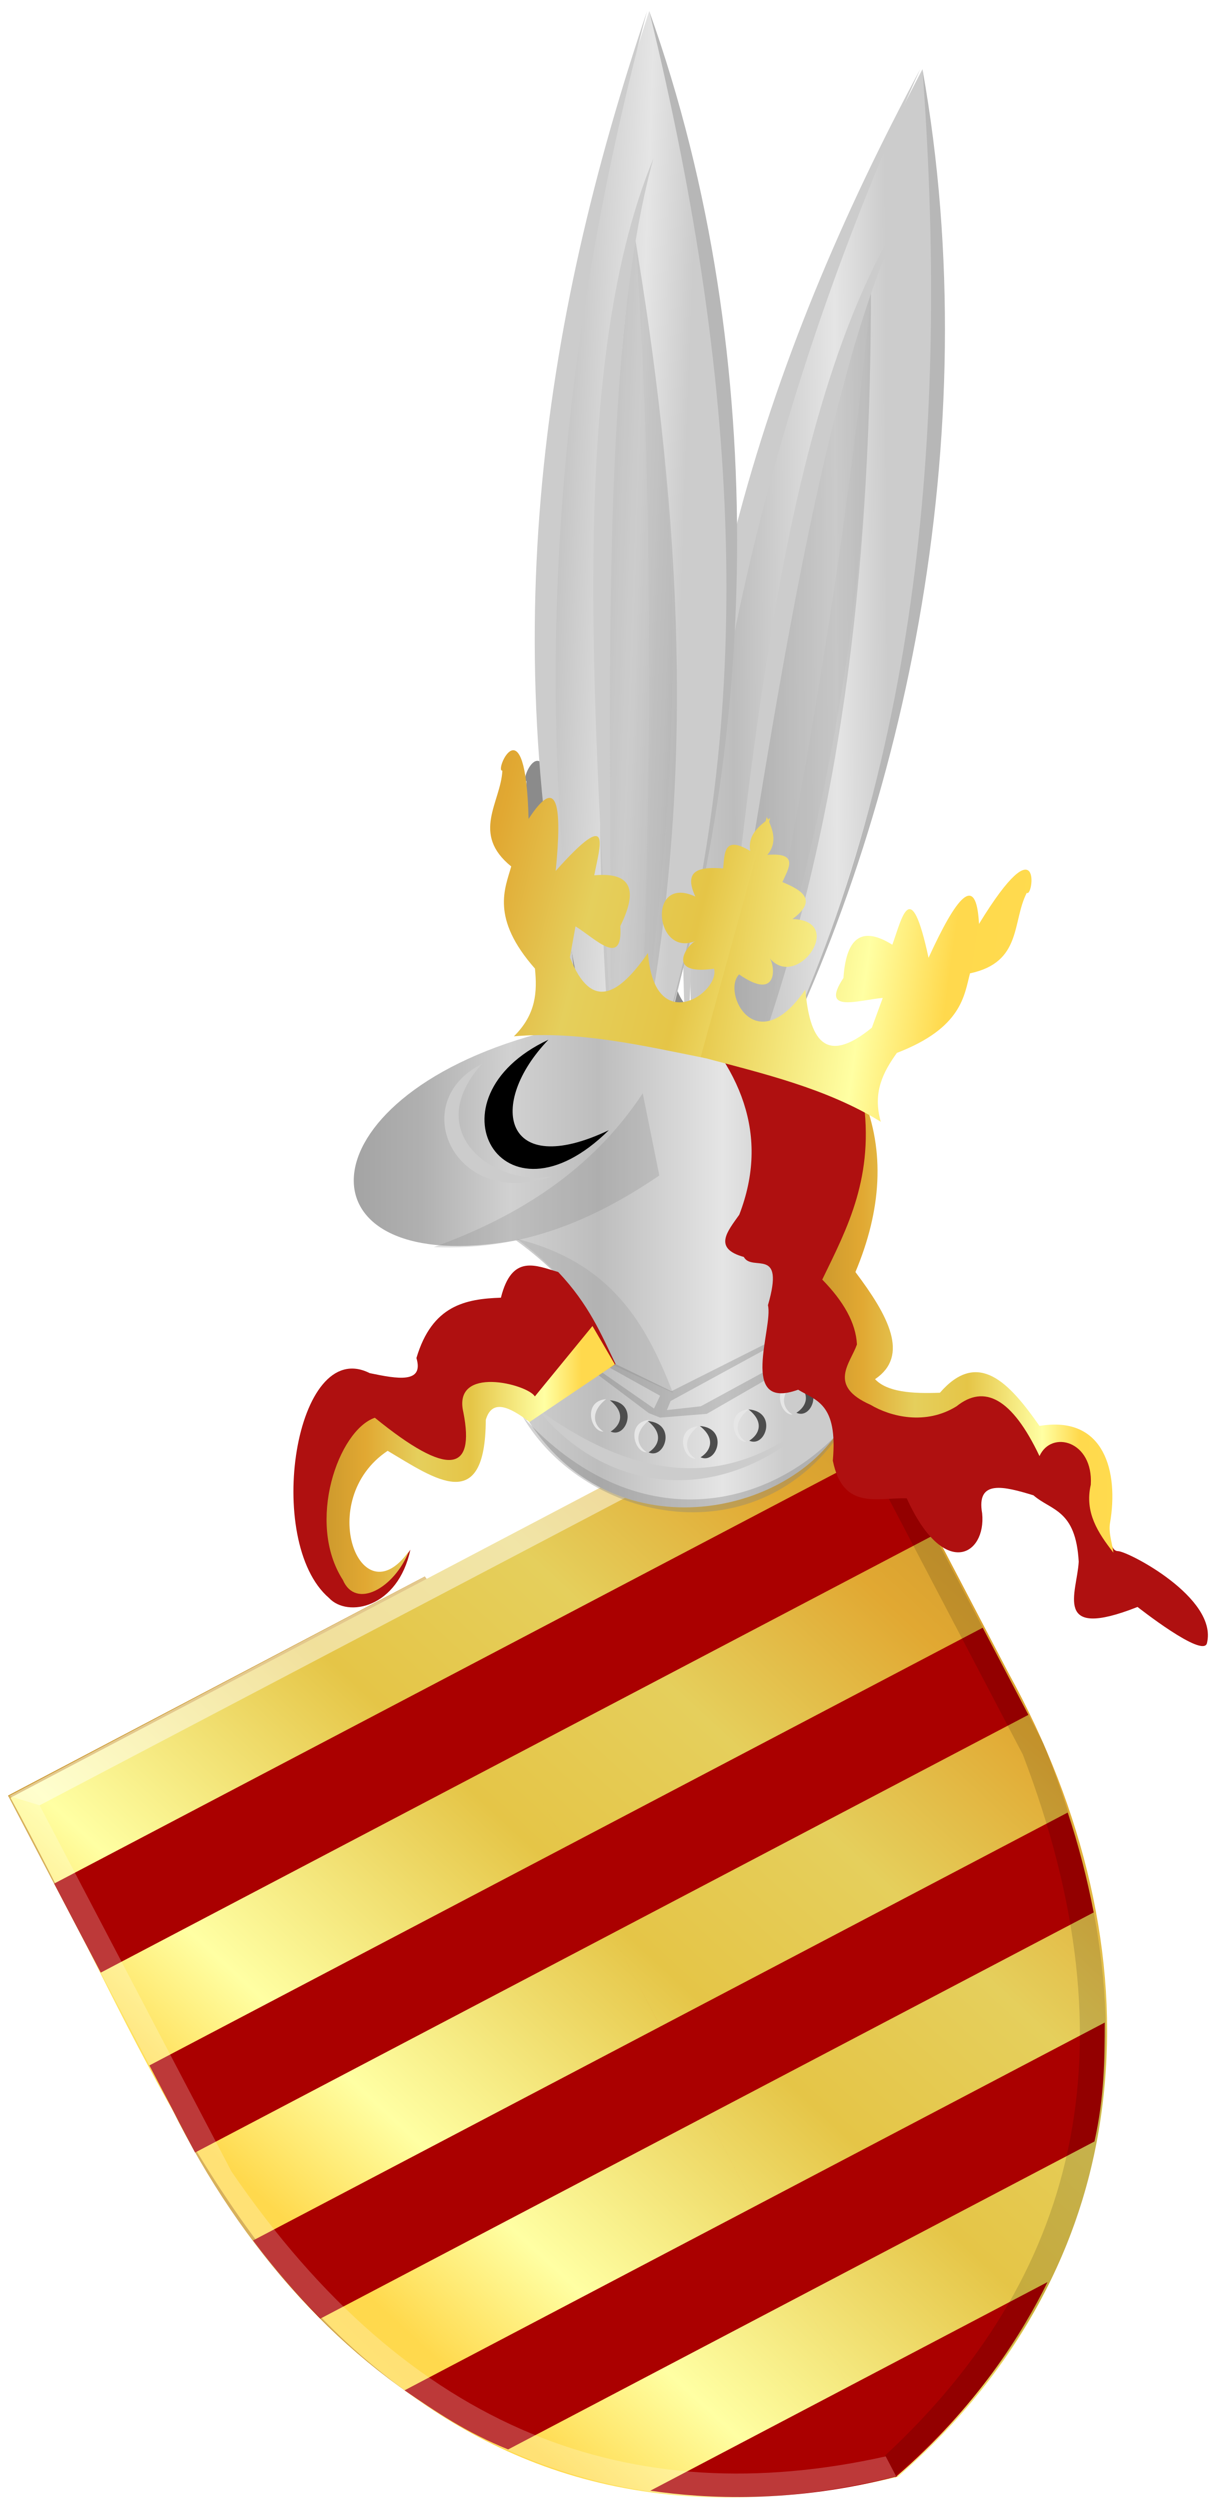 <?xml version="1.0" encoding="UTF-8" standalone="no"?>
<!-- Created with Inkscape (http://www.inkscape.org/) -->

<svg
   xmlns:dc="http://purl.org/dc/elements/1.1/"
   xmlns:cc="http://creativecommons.org/ns#"
   xmlns:rdf="http://www.w3.org/1999/02/22-rdf-syntax-ns#"
   xmlns:svg="http://www.w3.org/2000/svg"
   xmlns="http://www.w3.org/2000/svg"
   xmlns:xlink="http://www.w3.org/1999/xlink"
   xmlns:sodipodi="http://sodipodi.sourceforge.net/DTD/sodipodi-0.dtd"
   xmlns:inkscape="http://www.inkscape.org/namespaces/inkscape"
   width="189.627"
   height="391.496"
   id="svg4900"
   version="1.1"
   inkscape:version="0.48.4 r9939"
   sodipodi:docname="Nieuw document 9">
  <defs
     id="defs4902">
    <linearGradient
       inkscape:collect="always"
       xlink:href="#linearGradient4632-2-1-3-7-7-7-9-5-9"
       id="linearGradient4638-9-1-8-2-5-3-9-2-1"
       x1="-455.699"
       y1="26.348"
       x2="-413.158"
       y2="26.348"
       gradientUnits="userSpaceOnUse"
       gradientTransform="matrix(1.006,0.235,-0.28,1.032,838.487,606.342)" />
    <linearGradient
       inkscape:collect="always"
       id="linearGradient4632-2-1-3-7-7-7-9-5-9">
      <stop
         style="stop-color:#ffffff;stop-opacity:1;"
         offset="0"
         id="stop4634-7-3-5-6-6-2-8-5-8" />
      <stop
         style="stop-color:#ffffff;stop-opacity:0;"
         offset="1"
         id="stop4636-9-8-1-1-1-6-1-3-9" />
    </linearGradient>
    <linearGradient
       inkscape:collect="always"
       xlink:href="#linearGradient4615-4-4-9-2-9-1-2-3-2"
       id="linearGradient4621-5-7-0-4-8-0-8-3-7"
       x1="-451.457"
       y1="19.807"
       x2="-408.915"
       y2="19.807"
       gradientUnits="userSpaceOnUse"
       gradientTransform="matrix(-1.006,-0.235,-0.28,1.032,7.8,419.547)" />
    <linearGradient
       inkscape:collect="always"
       id="linearGradient4615-4-4-9-2-9-1-2-3-2">
      <stop
         style="stop-color:#000000;stop-opacity:1;"
         offset="0"
         id="stop4617-3-2-4-3-2-6-6-7-2" />
      <stop
         style="stop-color:#000000;stop-opacity:0;"
         offset="1"
         id="stop4619-1-7-7-2-7-5-6-4-8" />
    </linearGradient>
    <filter
       color-interpolation-filters="sRGB"
       inkscape:collect="always"
       id="filter37311"
       x="-0.163"
       width="1.325"
       y="-0.148"
       height="1.296">
      <feGaussianBlur
         inkscape:collect="always"
         stdDeviation="2.973"
         id="feGaussianBlur37313" />
    </filter>
    <linearGradient
       inkscape:collect="always"
       xlink:href="#linearGradient21651"
       id="linearGradient4421"
       gradientUnits="userSpaceOnUse"
       x1="0"
       y1="174.07"
       x2="30"
       y2="174.07"
       gradientTransform="translate(-52.416,407.463)" />
    <linearGradient
       id="linearGradient21651">
      <stop
         id="stop21653"
         offset="0"
         style="stop-color:#cc992d;stop-opacity:1;" />
      <stop
         id="stop21655"
         offset="0.143"
         style="stop-color:#e1a832;stop-opacity:1;" />
      <stop
         style="stop-color:#e5cf5c;stop-opacity:1;"
         offset="0.321"
         id="stop21657" />
      <stop
         id="stop21659"
         offset="0.5"
         style="stop-color:#e5c547;stop-opacity:1;" />
      <stop
         style="stop-color:#ffffa3;stop-opacity:1;"
         offset="0.75"
         id="stop21661" />
      <stop
         id="stop21663"
         offset="0.875"
         style="stop-color:#ffd94d;stop-opacity:1;" />
      <stop
         style="stop-color:#ffdb4e;stop-opacity:1;"
         offset="1"
         id="stop21665" />
    </linearGradient>
    <linearGradient
       gradientUnits="userSpaceOnUse"
       y2="174.07"
       x2="30"
       y1="174.07"
       x1="0"
       id="linearGradient4379"
       xlink:href="#linearGradient21651"
       inkscape:collect="always" />
    <linearGradient
       id="linearGradient4070-8-2-8-8-7-0-6-5">
      <stop
         style="stop-color:#a3a3a3;stop-opacity:1;"
         offset="0"
         id="stop4072-1-2-6-4-1-4-7-9" />
      <stop
         style="stop-color:#b0b0b0;stop-opacity:1;"
         offset="0.143"
         id="stop4074-8-0-7-0-4-8-7-1" />
      <stop
         id="stop4076-6-1-0-3-7-5-9-8"
         offset="0.321"
         style="stop-color:#d1d1d1;stop-opacity:1;" />
      <stop
         style="stop-color:#bdbdbd;stop-opacity:1;"
         offset="0.5"
         id="stop4078-0-2-8-7-6-7-6-1" />
      <stop
         id="stop4080-2-7-1-8-8-3-4-7"
         offset="0.75"
         style="stop-color:#e5e5e5;stop-opacity:1;" />
      <stop
         style="stop-color:#cccccc;stop-opacity:1;"
         offset="0.875"
         id="stop4082-4-7-8-3-2-3-1-8" />
      <stop
         id="stop4084-9-0-3-1-3-0-9-6"
         offset="1"
         style="stop-color:#cccccc;stop-opacity:1;" />
    </linearGradient>
    <linearGradient
       gradientUnits="userSpaceOnUse"
       y2="204.963"
       x2="29.643"
       y1="204.963"
       x1="3.214"
       id="linearGradient4389"
       xlink:href="#linearGradient4070-8-2-8-8-7-0-6-5"
       inkscape:collect="always"
       gradientTransform="translate(284.012,734.684)" />
    <linearGradient
       inkscape:collect="always"
       xlink:href="#linearGradient21651"
       id="linearGradient5621"
       x1="1825.666"
       y1="116.488"
       x2="2303.199"
       y2="119.398"
       gradientUnits="userSpaceOnUse" />
    <linearGradient
       inkscape:collect="always"
       xlink:href="#linearGradient21651"
       id="linearGradient5629"
       x1="1.984"
       y1="130.133"
       x2="159.598"
       y2="129.539"
       gradientUnits="userSpaceOnUse"
       gradientTransform="matrix(0.672,0.719,-0.762,0.672,105.019,-44.832)" />
    <linearGradient
       inkscape:collect="always"
       xlink:href="#linearGradient21651"
       id="linearGradient5663"
       x1="1825.666"
       y1="116.488"
       x2="2288.62"
       y2="111.787"
       gradientUnits="userSpaceOnUse"
       gradientTransform="matrix(0.885,0.424,-0.513,0.885,192.26,-758.24)" />
    <linearGradient
       inkscape:collect="always"
       xlink:href="#linearGradient21651"
       id="linearGradient5665"
       gradientUnits="userSpaceOnUse"
       gradientTransform="matrix(0.94,0.331,-0.351,0.94,53.17,-0.276)"
       x1="-33.083"
       y1="130.41"
       x2="159.598"
       y2="129.539" />
    <linearGradient
       inkscape:collect="always"
       xlink:href="#linearGradient21651"
       id="linearGradient5667"
       gradientUnits="userSpaceOnUse"
       x1="1825.666"
       y1="116.488"
       x2="2288.62"
       y2="111.787"
       gradientTransform="matrix(0.885,0.453,-0.48,0.885,36.556,14.916)" />
    <linearGradient
       inkscape:collect="always"
       xlink:href="#linearGradient4070-8-2-8-8-7-0-6-5"
       id="linearGradient5675"
       x1="335.649"
       y1="557.179"
       x2="413.317"
       y2="557.179"
       gradientUnits="userSpaceOnUse" />
    <linearGradient
       inkscape:collect="always"
       xlink:href="#linearGradient4070-8-2-8-8-7-0-6-5"
       id="linearGradient5683"
       x1="335.454"
       y1="441.413"
       x2="395.314"
       y2="443.556"
       gradientUnits="userSpaceOnUse" />
    <linearGradient
       inkscape:collect="always"
       xlink:href="#linearGradient4070-8-2-8-8-7-0-6-5"
       id="linearGradient5691"
       x1="363.298"
       y1="452.059"
       x2="427.768"
       y2="451.702"
       gradientUnits="userSpaceOnUse" />
    <linearGradient
       inkscape:collect="always"
       xlink:href="#linearGradient21651"
       id="linearGradient5699"
       x1="409.009"
       y1="567.765"
       x2="455.601"
       y2="567.765"
       gradientUnits="userSpaceOnUse" />
    <linearGradient
       inkscape:collect="always"
       xlink:href="#linearGradient21651"
       id="linearGradient5707"
       x1="331.39"
       y1="588.928"
       x2="377.535"
       y2="588.928"
       gradientUnits="userSpaceOnUse" />
    <linearGradient
       inkscape:collect="always"
       xlink:href="#linearGradient21651"
       id="linearGradient5715"
       x1="339.476"
       y1="497.714"
       x2="442.775"
       y2="512.109"
       gradientUnits="userSpaceOnUse" />
    <linearGradient
       inkscape:collect="always"
       xlink:href="#linearGradient21651"
       id="linearGradient5723"
       x1="343.121"
       y1="496.6"
       x2="435.439"
       y2="519.581"
       gradientUnits="userSpaceOnUse" />
  </defs>
  <sodipodi:namedview
     id="base"
     pagecolor="#ffffff"
     bordercolor="#666666"
     borderopacity="1.0"
     inkscape:pageopacity="0.0"
     inkscape:pageshadow="2"
     inkscape:zoom="1.4"
     inkscape:cx="101.75965"
     inkscape:cy="173.13494"
     inkscape:document-units="px"
     inkscape:current-layer="g67291-4"
     showgrid="false"
     fit-margin-top="0"
     fit-margin-left="0"
     fit-margin-right="0"
     fit-margin-bottom="0"
     inkscape:window-width="1600"
     inkscape:window-height="837"
     inkscape:window-x="-8"
     inkscape:window-y="-8"
     inkscape:window-maximized="1" />
  <g
     inkscape:label="Laag 1"
     inkscape:groupmode="layer"
     id="layer1"
     transform="translate(-280.756,-360.312)">
    <path
       inkscape:connector-curvature="0"
       style="fill:#000000;fill-opacity:0.455;stroke:#000000;stroke-width:1px;stroke-linecap:butt;stroke-linejoin:miter;stroke-opacity:0;filter:url(#filter37311)"
       d="m 395.029,527.672 10.102,-37.623 c -1.949,1.327 -3.53,2.816 -3.117,5.18 -4.186,-2.539 -3.996,0.363 -4.242,2.722 -3.542,-0.255 -6.335,0.108 -4.356,4.405 -7.617,-3.524 -6.357,9.701 0.086,6.931 -1.278,0.483 -4.962,5.487 2.842,4.366 0.995,3.696 -9.313,10.861 -10.349,-2.461 -4.479,6.451 -8.809,9.289 -12.222,0.684 l 0.881,-4.851 c 3.162,1.945 7.437,6.534 7.013,-0.043 3.145,-6.336 1.099,-8.424 -4.076,-7.95 0.788,-4.351 3.125,-10.982 -6.041,-0.687 1.031,-10.303 0.302,-15.147 -4.247,-8.141 -0.444,-18.674 -5.449,-7.31 -4.101,-7.576 -0.246,4.989 -4.953,9.886 1.385,15.011 -0.959,3.432 -3.269,8.067 3.717,15.996 0.35,3.566 0.228,7.121 -3.298,10.607 10.145,-0.889 20.073,1.432 30.023,3.429 z"
       id="path4582-2-9-7"
       sodipodi:nodetypes="ccccccccccccccccccc" />
    <path
       inkscape:connector-curvature="0"
       style="fill:url(#linearGradient5691);stroke:#000000;stroke-width:1px;stroke-linecap:butt;stroke-linejoin:miter;stroke-opacity:0;fill-opacity:1"
       d="m 389.442,527.744 c -4.087,-60.516 11.712,-110.7 35.762,-156.599 6.173,56.139 -1.308,109.987 -25.002,161.114 l -10.76,-4.515 z"
       id="path36763-3-8"
       sodipodi:nodetypes="cccc" />
    <path
       inkscape:connector-curvature="0"
       style="fill:#808080;fill-opacity:0.264;stroke:#000000;stroke-width:1px;stroke-linecap:butt;stroke-linejoin:miter;stroke-opacity:0"
       d="m 392.962,522.914 c 4.177,-39.949 12.997,-79.119 24.186,-117.891 -0.046,40.684 -3.67,81.218 -17.983,121.303 l -1.926,3.403 -5.325,-2.587 1.048,-4.228 z"
       id="path36765-4-6"
       sodipodi:nodetypes="cccccc" />
    <path
       inkscape:connector-curvature="0"
       style="fill:#cccccc;stroke:#000000;stroke-width:1px;stroke-linecap:butt;stroke-linejoin:miter;stroke-opacity:0"
       d="m 392.847,527.637 c 5.502,-45.934 9.749,-102.504 29.201,-133.648 -13.816,29.452 -21.063,86.133 -29.201,133.648 z"
       id="path36767-8-1"
       sodipodi:nodetypes="ccc" />
    <path
       inkscape:connector-curvature="0"
       style="fill:#cccccc;stroke:#000000;stroke-width:1px;stroke-linecap:butt;stroke-linejoin:miter;stroke-opacity:0"
       d="m 388.453,527.578 c 0.777,-57.502 14.744,-108.806 36.421,-156.488 -24.369,45.537 -40.892,95.325 -36.421,156.488 z"
       id="path36769-4-2"
       sodipodi:nodetypes="ccc" />
    <path
       inkscape:connector-curvature="0"
       style="fill:#b7b7b7;stroke:#000000;stroke-width:1px;stroke-linecap:butt;stroke-linejoin:miter;stroke-opacity:0;fill-opacity:1"
       d="m 425.204,371.145 c 10.306,57.606 -3.096,118.998 -26.212,162.266 24.441,-47.569 30.71,-101.132 26.212,-162.266 z"
       id="path36771-9-4"
       sodipodi:nodetypes="ccc" />
    <path
       inkscape:connector-curvature="0"
       style="fill:#b3b3b3;fill-opacity:0.171;stroke:#000000;stroke-width:1px;stroke-linecap:butt;stroke-linejoin:miter;stroke-opacity:0"
       d="m 417.035,407.714 c -4.323,42.662 -11.674,83.481 -20.073,123.663 11.246,-35.247 20.547,-73.043 20.073,-123.663 z"
       id="path36773-9-2"
       sodipodi:nodetypes="ccc" />
    <path
       inkscape:connector-curvature="0"
       style="fill:url(#linearGradient5683);stroke:#000000;stroke-width:1px;stroke-linecap:butt;stroke-linejoin:miter;stroke-opacity:0;fill-opacity:1"
       d="m 373.062,522.398 c -14.045,-59.005 -6.768,-111.112 9.354,-160.357 15.378,54.343 16.911,108.687 2.004,163.03 l -11.359,-2.673 z"
       id="path36763-5"
       sodipodi:nodetypes="cccc" />
    <path
       inkscape:connector-curvature="0"
       style="fill:#808080;fill-opacity:0.241;stroke:#000000;stroke-width:1px;stroke-linecap:butt;stroke-linejoin:miter;stroke-opacity:0"
       d="m 375.735,517.053 c -2.491,-40.089 -0.275,-80.179 4.343,-120.268 6.688,40.13 9.821,80.705 2.339,122.607 l -1.336,3.675 -5.679,-1.67 0.334,-4.343 z"
       id="path36765-8"
       sodipodi:nodetypes="cccccc" />
    <path
       inkscape:connector-curvature="0"
       style="fill:#cccccc;stroke:#000000;stroke-width:1px;stroke-linecap:butt;stroke-linejoin:miter;stroke-opacity:0"
       d="m 376.403,521.73 c -2.175,-46.211 -7.348,-102.704 6.682,-136.638 -8.751,31.332 -6.519,88.431 -6.682,136.638 z"
       id="path36767-6"
       sodipodi:nodetypes="ccc" />
    <path
       inkscape:connector-curvature="0"
       style="fill:#cccccc;stroke:#000000;stroke-width:1px;stroke-linecap:butt;stroke-linejoin:miter;stroke-opacity:0"
       d="m 372.06,522.398 c -8.749,-56.838 -3.465,-109.746 10.022,-160.357 -16.497,48.942 -24.553,100.778 -10.022,160.357 z"
       id="path36769-2"
       sodipodi:nodetypes="ccc" />
    <path
       inkscape:connector-curvature="0"
       style="fill:#b7b7b7;stroke:#000000;stroke-width:1px;stroke-linecap:butt;stroke-linejoin:miter;stroke-opacity:0;fill-opacity:1"
       d="m 382.416,362.041 c 19.697,55.107 16.64,117.87 1.002,164.366 16.232,-50.957 13.55,-104.82 -1.002,-164.366 z"
       id="path36771-6"
       sodipodi:nodetypes="ccc" />
    <path
       inkscape:connector-curvature="0"
       style="fill:#b3b3b3;fill-opacity:0.171;stroke:#000000;stroke-width:1px;stroke-linecap:butt;stroke-linejoin:miter;stroke-opacity:0"
       d="m 380.412,399.457 c 2.796,42.789 2.301,84.262 0.668,125.279 5.258,-36.622 8.176,-75.437 -0.668,-125.279 z"
       id="path36773-5"
       sodipodi:nodetypes="ccc" />
    <g
       id="layer1-3"
       inkscape:label="Layer 1"
       transform="matrix(0.396,8.578623e-4,-8.1997916e-4,0.379,282.699,643.778)">
      <g
         id="g5249-9"
         transform="matrix(2.294,0,0,2.304,14.327,0.786)">
        <g
           id="g5249-5-2"
           transform="translate(-393.629,-225.862)">
          <g
             transform="matrix(1.031,0,0,1.025,395.165,174.81)"
             id="g67291-4">
            <g
               style="fill:url(#linearGradient5663);fill-opacity:1"
               transform="matrix(0.302,-0.167,0.175,0.348,-541.036,390.007)"
               id="g62039-5-6">
              <path
                 inkscape:connector-curvature="0"
                 sodipodi:nodetypes="cccccc"
                 transform="matrix(2.995,0,0,2.802,1819.673,-248.099)"
                 id="path4867-1"
                 d="m 2.532,49.623 0,56.206 C 1.438,155.795 26.928,198.515 79.498,210.644 l 9.114,-104.816 -9.114,-56.206 -76.966,0 z"
                 style="fill:url(#linearGradient5667);fill-opacity:1;stroke:#000000;stroke-width:1.028px;stroke-linecap:butt;stroke-linejoin:miter;stroke-opacity:0" />
            </g>
            <g
               style="fill:#ffbf00;fill-opacity:1"
               transform="matrix(-0.302,0.167,0.175,0.348,702.285,-296.938)"
               id="g62039-5-1-8">
              <path
                 inkscape:connector-curvature="0"
                 sodipodi:nodetypes="cccsccc"
                 transform="matrix(2.995,0,0,2.802,1819.673,-248.099)"
                 id="path4867-7-2"
                 d="m 2.532,49.623 0,56.206 c -1.094,49.967 24.397,92.687 76.966,104.816 40.862,-10.388 58.319,-32.603 67.794,-55.049 13.566,-32.139 8.588,-70.409 9.192,-105.957 l -76.986,-0.015 z"
                 style="fill:url(#linearGradient5665);fill-opacity:1;stroke:#000000;stroke-width:1.028px;stroke-linecap:butt;stroke-linejoin:miter;stroke-opacity:0" />
            </g>
            <path
               inkscape:connector-curvature="0"
               sodipodi:nodetypes="ccccccccccccccccccccccccccccccccc"
               id="path32125-1"
               d="M 69.036,23.838 -0.541,62.28 7.29,77.836 76.867,39.394 85.032,55.612 15.454,94.055 23.119,109.28 92.696,70.838 100.861,87.056 32.841,124.638 c 3.449,4.794 7.224,9.333 11.279,13.652 l 64.573,-35.677 7.998,15.887 -58.463,32.301 c 5.147,3.689 10.352,7.355 17.334,10.306 l 48.96,-27.051 7.998,15.887 -33.166,18.325 c 9.103,1.391 23.926,2.223 41.248,-2.599 l -1.125,-8.411 -6.956,-7.314 -7.998,-15.887 1.049,-8.406 -8.88,-7.15 -7.998,-15.887 1.623,-10.204 -9.454,-5.353 L 92.696,70.838 95.317,62.198 85.032,55.612 76.867,39.394 79.648,28.973 69.036,23.838 z"
               style="fill:#aa0000;stroke:#000000;stroke-width:1.093px;stroke-linecap:butt;stroke-linejoin:miter;stroke-opacity:0" />
            <path
               inkscape:connector-curvature="0"
               sodipodi:nodetypes="ccccccccccccccccccccccccccccccccc"
               id="path32125-3-1"
               d="m 69.036,23.838 69.577,-38.442 7.831,15.556 -69.577,38.442 8.164,16.218 69.577,-38.442 7.665,15.225 -69.577,38.442 8.164,16.218 68.02,-37.582 c 1.828,5.69 3.272,11.517 4.384,17.461 l -64.573,35.677 7.998,15.887 58.463,-32.301 c -0.001,6.533 -0.053,13.104 -1.672,20.807 l -48.96,27.051 7.998,15.887 33.166,-18.325 c -4.045,8.656 -11.761,21.941 -25.343,34.193 l -5.99,-5.723 -1.833,-10.145 -7.998,-15.887 -7.214,-3.841 -0.617,-11.716 -7.998,-15.887 L 99.738,98.253 100.861,87.056 92.696,70.838 84.41,68.224 85.032,55.612 76.867,39.394 67.088,35.913 69.036,23.838 z"
               style="fill:#aa0000;stroke:#000000;stroke-width:1.093px;stroke-linecap:butt;stroke-linejoin:miter;stroke-opacity:0" />
            <path
               inkscape:connector-curvature="0"
               id="path5943-9"
               d="m -8.158,47.004 5.154,1.595 132.024,-72.944 2.447,-6.16 z"
               style="fill:#ffffff;fill-opacity:0.458;stroke:#000000;stroke-width:1.093px;stroke-linecap:butt;stroke-linejoin:miter;stroke-opacity:0"
               sodipodi:nodetypes="ccccc" />
            <path
               inkscape:connector-curvature="0"
               sodipodi:nodetypes="ccccccc"
               id="path5919-9-5"
               d="m 130.876,-30.007 33.945,67.431 c 17.739,46.067 15.291,91.954 -24.471,128.076 l -1.754,-3.484 c 31.805,-31.028 41.825,-70.93 22.764,-122.68 l -32.205,-63.974 1.721,-5.369 z"
               style="fill:#000000;fill-opacity:0.133;stroke:#000000;stroke-width:1.093px;stroke-linecap:butt;stroke-linejoin:miter;stroke-opacity:0" />
            <path
               inkscape:connector-curvature="0"
               sodipodi:nodetypes="ccccccc"
               id="path5919-2"
               d="M -8.206,47.054 25.739,114.485 c 26.29,41.367 64.564,64.523 114.709,51.178 l -1.754,-3.484 C 96.291,172.153 59.2,158.28 29.201,112.573 l -32.205,-63.974 -5.202,-1.545 z"
               style="fill:#ffffff;fill-opacity:0.223;stroke:#000000;stroke-width:1.093px;stroke-linecap:butt;stroke-linejoin:miter;stroke-opacity:0" />
          </g>
        </g>
      </g>
    </g>
    <path
       inkscape:connector-curvature="0"
       style="fill:url(#linearGradient5675);stroke:#000000;stroke-width:1px;stroke-linecap:butt;stroke-linejoin:miter;stroke-opacity:0;fill-opacity:1.0"
       d="m 365.098,522.172 c -37.761,10.251 -38.201,38.591 -3.543,32.363 10.446,7.644 12.367,13.321 14.882,19.135 l -13.465,8.268 c 13.19,21.907 41.761,15.977 49.844,1.181 l -11.575,-56.931 c -8.831,-10.632 -21.666,-9.695 -36.143,-4.016 z"
       id="path33597-0"
       sodipodi:nodetypes="ccccccc" />
    <path
       inkscape:connector-curvature="0"
       style="fill:#999999;fill-opacity:0.282;stroke:#000000;stroke-width:1px;stroke-linecap:butt;stroke-linejoin:miter;stroke-opacity:0"
       d="m 361.673,554.299 c 8.75,6.388 12.496,13.025 15.001,19.725 l 9.449,4.37 c -4.125,-10.562 -9.46,-20.363 -24.45,-24.095 z"
       id="path33599-0"
       sodipodi:nodetypes="cccc" />
    <path
       inkscape:connector-curvature="0"
       style="fill:#000000;stroke:#000000;stroke-width:1px;stroke-linecap:butt;stroke-linejoin:miter;stroke-opacity:0"
       d="m 366.634,523.117 c -19.529,9.175 -7.289,30.693 9.449,14.174 -16.489,7.827 -19.117,-4.107 -9.449,-14.174 z"
       id="path34111-3"
       sodipodi:nodetypes="ccc" />
    <path
       inkscape:connector-curvature="0"
       style="fill:#808080;stroke:#000000;stroke-width:1px;stroke-linecap:butt;stroke-linejoin:miter;stroke-opacity:0;fill-opacity:0.231"
       d="m 348.68,555.599 c 13.281,-4.819 24.778,-12.051 32.718,-24.095 l 2.599,12.874 c -10.183,6.918 -21.373,11.823 -35.316,11.221 z"
       id="path34113-9"
       sodipodi:nodetypes="cccc" />
    <path
       inkscape:connector-curvature="0"
       style="fill:#666666;stroke:#000000;stroke-width:1px;stroke-linecap:butt;stroke-linejoin:miter;stroke-opacity:0;fill-opacity:0.273"
       d="m 376.437,573.552 9.449,4.606 19.016,-9.567 0.354,0.472 -19.489,10.63 -0.591,1.417 5.315,-0.591 17.363,-9.449 0.591,0.827 -17.008,9.803 -7.323,0.591 -1.772,-0.709 -8.15,-6.142 0.827,-0.236 8.15,5.669 0.945,-2.008 -8.268,-4.606 0.591,-0.709 z"
       id="path34115-1" />
    <path
       inkscape:connector-curvature="0"
       style="fill:#cccccc;stroke:#000000;stroke-width:1px;stroke-linecap:butt;stroke-linejoin:miter;stroke-opacity:0"
       d="m 364.862,580.875 c 11.15,14 31.287,16.415 46.891,-1.535 -12.337,12.177 -27.02,16.042 -46.891,1.535 z"
       id="path34117-8"
       sodipodi:nodetypes="ccc" />
    <path
       inkscape:connector-curvature="0"
       style="fill:#808080;stroke:#000000;stroke-width:1px;stroke-linecap:butt;stroke-linejoin:miter;stroke-opacity:0;fill-opacity:0.352"
       d="m 362.559,582.059 c 9.757,16.784 37.29,22.609 50.671,1.299 -11.702,13.619 -33.024,18.065 -50.671,-1.299 z"
       id="path34117-3-1"
       sodipodi:nodetypes="ccc" />
    <path
       inkscape:connector-curvature="0"
       style="fill:#e6e6e6;stroke:#000000;stroke-width:1px;stroke-linecap:butt;stroke-linejoin:miter;stroke-opacity:0"
       d="m 375.67,579.399 c -3.722,0.301 -2.443,5.166 -0.413,5.079 -1.637,-1.035 -2.053,-3.14 0.413,-5.079 z"
       id="path34143-95"
       sodipodi:nodetypes="ccc" />
    <path
       inkscape:connector-curvature="0"
       style="fill:#e6e6e6;stroke:#000000;stroke-width:1px;stroke-linecap:butt;stroke-linejoin:miter;stroke-opacity:0"
       d="m 382.468,582.646 c -3.722,0.301 -2.443,5.166 -0.413,5.079 -1.637,-1.035 -2.053,-3.14 0.413,-5.079 z"
       id="path34143-8-3"
       sodipodi:nodetypes="ccc" />
    <path
       inkscape:connector-curvature="0"
       style="fill:#e6e6e6;stroke:#000000;stroke-width:1px;stroke-linecap:butt;stroke-linejoin:miter;stroke-opacity:0"
       d="m 390.086,583.65 c -3.722,0.301 -2.443,5.166 -0.413,5.079 -1.637,-1.035 -2.053,-3.14 0.413,-5.079 z"
       id="path34143-7-2"
       sodipodi:nodetypes="ccc" />
    <path
       inkscape:connector-curvature="0"
       style="fill:#e6e6e6;stroke:#000000;stroke-width:1px;stroke-linecap:butt;stroke-linejoin:miter;stroke-opacity:0"
       d="m 398,580.993 c -3.722,0.301 -2.443,5.166 -0.413,5.079 -1.637,-1.035 -2.053,-3.14 0.413,-5.079 z"
       id="path34143-0-5"
       sodipodi:nodetypes="ccc" />
    <path
       inkscape:connector-curvature="0"
       style="fill:#e6e6e6;stroke:#000000;stroke-width:1px;stroke-linecap:butt;stroke-linejoin:miter;stroke-opacity:0"
       d="m 405.264,576.741 c -3.722,0.301 -2.443,5.166 -0.413,5.079 -1.637,-1.035 -2.053,-3.14 0.413,-5.079 z"
       id="path34143-3-2"
       sodipodi:nodetypes="ccc" />
    <path
       inkscape:connector-curvature="0"
       style="fill:#4d4d4d;stroke:#000000;stroke-width:1px;stroke-linecap:butt;stroke-linejoin:miter;stroke-opacity:0"
       d="m 376.253,579.575 c 4.586,0.365 2.685,6.08 0.118,4.902 1.637,-1.035 2.349,-2.963 -0.118,-4.902 z"
       id="path34143-9-5"
       sodipodi:nodetypes="ccc" />
    <path
       inkscape:connector-curvature="0"
       style="fill:#4d4d4d;stroke:#000000;stroke-width:1px;stroke-linecap:butt;stroke-linejoin:miter;stroke-opacity:0"
       d="m 382.192,582.833 c 4.586,0.365 2.685,6.08 0.118,4.902 1.637,-1.035 2.349,-2.963 -0.118,-4.902 z"
       id="path34143-9-6-8"
       sodipodi:nodetypes="ccc" />
    <path
       inkscape:connector-curvature="0"
       style="fill:#4d4d4d;stroke:#000000;stroke-width:1px;stroke-linecap:butt;stroke-linejoin:miter;stroke-opacity:0"
       d="m 390.342,583.601 c 4.586,0.365 2.685,6.08 0.118,4.902 1.637,-1.035 2.349,-2.963 -0.118,-4.902 z"
       id="path34143-9-1-6"
       sodipodi:nodetypes="ccc" />
    <path
       inkscape:connector-curvature="0"
       style="fill:#4d4d4d;stroke:#000000;stroke-width:1px;stroke-linecap:butt;stroke-linejoin:miter;stroke-opacity:0"
       d="m 397.961,581.002 c 4.586,0.365 2.685,6.08 0.118,4.902 1.637,-1.035 2.349,-2.963 -0.118,-4.902 z"
       id="path34143-9-9-7"
       sodipodi:nodetypes="ccc" />
    <path
       inkscape:connector-curvature="0"
       style="fill:#4d4d4d;stroke:#000000;stroke-width:1px;stroke-linecap:butt;stroke-linejoin:miter;stroke-opacity:0"
       d="m 405.343,576.632 c 4.586,0.365 2.685,6.08 0.118,4.902 1.637,-1.035 2.349,-2.963 -0.118,-4.902 z"
       id="path34143-9-68-7"
       sodipodi:nodetypes="ccc" />
    <path
       inkscape:connector-curvature="0"
       style="fill:#cccccc;stroke:#000000;stroke-width:1px;stroke-linecap:butt;stroke-linejoin:miter;stroke-opacity:0"
       d="m 356.24,526.897 c -12.121,6.071 -4.166,23.072 10.985,17.599 -8.726,1.749 -20.815,-6.662 -10.985,-17.599 z"
       id="path34252-2"
       sodipodi:nodetypes="ccc" />
    <path
       inkscape:connector-curvature="0"
       style="fill:#af1010;fill-opacity:1;stroke:#000000;stroke-width:1px;stroke-linecap:butt;stroke-linejoin:miter;stroke-opacity:0"
       d="m 386.595,517.448 c 10.326,9.854 14.699,20.701 9.922,33.072 -1.812,2.577 -4.184,5.256 0.709,6.614 1.321,2.414 6.492,-1.771 3.78,7.559 0.864,3.452 -4.714,16.645 4.725,13.229 2.812,1.7 6.241,2.165 5.433,11.103 1.589,7.87 7.021,5.746 11.575,5.906 5.822,12.807 12.461,8.923 11.811,2.362 -0.957,-5.387 3.436,-4.234 8.032,-2.835 2.778,2.426 6.625,2.178 7.087,10.394 -0.249,4.816 -4.226,12.388 9.213,7.087 0,0 10.268,8.108 10.867,5.669 1.742,-7.101 -12.405,-14.413 -13.938,-14.41 -1.984,0.004 -1.418,-6.817 -1.362,-11.153 0.077,-6.049 -6.854,-10.149 -11.394,-6.564 -4.256,-4.116 -5.251,-15.344 -15.827,-5.669 -7.456,3.262 -14.678,-4.461 -10.867,-5.197 6.34,-1.224 1.347,-12.229 -5.197,-14.41 4.116,-8.1 8.008,-16.312 4.725,-28.111 -11.958,-11.463 -20.344,-12.213 -29.292,-14.646 z"
       id="path34254-2"
       sodipodi:nodetypes="cccccccccccsssccsccc" />
    <path
       inkscape:connector-curvature="0"
       style="fill:#af1010;fill-opacity:1;stroke:#000000;stroke-width:1px;stroke-linecap:butt;stroke-linejoin:miter;stroke-opacity:0"
       d="m 368.169,559.497 c -3.542,-1.042 -7.261,-2.853 -8.977,4.016 -5.548,0.189 -10.782,1.196 -13.229,9.449 1.204,4.028 -2.978,3.267 -7.323,2.362 -11.67,-5.894 -16.621,26.397 -6.378,35.198 2.924,3.161 10.82,1.571 12.756,-7.559 -3.241,5.129 -6.129,5.656 -8.74,2.599 -0.068,-3.132 -4.913,-12.544 4.725,-19.135 6.755,5.373 16.032,9.143 15.119,-4.725 2.362,-2.604 4.725,-2.119 7.087,0.945 l 13.938,-8.74 c -2.26,-4.681 -4.149,-9.301 -8.977,-14.41 z"
       id="path34256-9"
       sodipodi:nodetypes="cccccccccccc" />
    <path
       inkscape:connector-curvature="0"
       style="fill:url(#linearGradient5699);fill-opacity:1.0;stroke:#000000;stroke-width:1px;stroke-linecap:butt;stroke-linejoin:miter;stroke-opacity:0"
       d="m 415.888,532.094 c 1.844,12.453 -2.41,20.413 -6.378,28.584 3.32,3.386 5.262,6.772 5.433,10.158 -1.045,2.981 -4.646,6.45 2.126,9.449 3.14,1.866 8.613,3.244 13.465,0.236 4.331,-3.468 8.662,-1.332 12.993,7.796 1.868,-4.132 8.451,-2.394 8.032,4.488 -0.999,4.336 1.136,7.533 3.543,10.63 -0.207,-1.564 -0.79,-3.13 -0.532,-4.625 1.373,-7.956 -0.814,-16.924 -11.043,-15.218 -4.739,-6.772 -9.611,-12.079 -15.591,-5.197 -4.387,0.168 -8.269,-0.107 -10.158,-2.126 5.469,-3.681 2.051,-9.976 -3.071,-16.772 4.09,-9.75 4.65,-18.912 1.181,-27.403 z"
       id="path34258-4"
       sodipodi:nodetypes="ccccccccsccccc" />
    <path
       inkscape:connector-curvature="0"
       style="fill:url(#linearGradient5707);fill-opacity:1.0;stroke:#000000;stroke-width:1px;stroke-linecap:butt;stroke-linejoin:miter;stroke-opacity:0"
       d="m 344.797,603.192 c -7.596,10.749 -14.801,-8.037 -3.341,-15.702 7.391,4.391 15.312,10.183 15.368,-4.844 0.965,-3.314 3.674,-2.097 6.849,0.334 l 13.363,-9.02 -3.508,-6.013 -9.02,11.025 c -1.148,-1.921 -12.947,-4.946 -11.192,2.506 1.833,9.314 -2.337,10.225 -13.864,0.835 -5.709,1.949 -10.795,16.4 -5.011,25.39 2.016,4.703 8.094,1.274 10.356,-4.51 z"
       id="path34260-1"
       sodipodi:nodetypes="ccccccccccc" />
    <path
       inkscape:connector-curvature="0"
       style="fill:url(#linearGradient5723);fill-opacity:1;stroke:#000000;stroke-width:1px;stroke-linecap:butt;stroke-linejoin:miter;stroke-opacity:0"
       d="m 391.249,526.017 10.102,-37.623 c -1.949,1.327 -3.53,2.816 -3.117,5.18 -4.186,-2.539 -3.996,0.363 -4.242,2.722 -3.542,-0.255 -6.335,0.108 -4.356,4.405 -7.617,-3.524 -6.357,9.701 0.086,6.931 -1.278,0.483 -4.962,5.487 2.842,4.366 0.995,3.696 -9.313,10.861 -10.349,-2.461 -4.479,6.451 -8.809,9.289 -12.222,0.684 l 0.881,-4.851 c 3.162,1.945 7.437,6.534 7.013,-0.043 3.145,-6.336 1.099,-8.424 -4.076,-7.95 0.788,-4.351 3.125,-10.982 -6.041,-0.687 1.031,-10.303 0.302,-15.147 -4.247,-8.141 -0.444,-18.674 -5.449,-7.31 -4.101,-7.576 -0.246,4.989 -4.953,9.886 1.385,15.011 -0.959,3.432 -3.269,8.067 3.717,15.996 0.35,3.566 0.228,7.121 -3.298,10.607 10.145,-0.889 20.073,1.432 30.023,3.429 z"
       id="path4582-2-9-7-9"
       sodipodi:nodetypes="ccccccccccccccccccc" />
    <path
       inkscape:connector-curvature="0"
       style="fill:url(#linearGradient5715);fill-opacity:1;stroke:#000000;stroke-width:1px;stroke-linecap:butt;stroke-linejoin:miter;stroke-opacity:0"
       d="m 390.483,525.813 10.337,-37.568 c 1.038,2.024 1.669,4.029 0.097,5.93 4.985,-0.399 3.334,2.073 2.345,4.259 3.25,1.33 5.523,2.876 1.584,5.791 8.51,0.239 0.64,11.334 -3.619,6.067 0.879,0.986 1.565,7.01 -4.735,2.598 -2.766,2.819 2.649,13.652 10.372,2.375 0.647,7.647 3.009,12.047 10.414,5.967 l 1.704,-4.659 c -3.779,0.325 -9.89,2.49 -6.154,-3.116 0.47,-6.961 3.339,-7.901 7.654,-5.213 1.531,-4.177 2.862,-11.044 5.672,2.047 4.359,-9.526 7.477,-13.472 7.902,-5.305 9.937,-16.251 8.536,-4.046 7.484,-4.872 -2.334,4.502 -0.692,10.881 -8.894,12.612 -0.91,3.443 -1.246,8.54 -11.451,12.456 -2.131,2.986 -3.841,6.172 -2.518,10.789 -8.48,-5.236 -18.41,-7.55 -28.193,-10.158 z"
       id="path4582-5-3-7-6-6"
       sodipodi:nodetypes="ccccccccccccccccccc" />
  </g>
</svg>
